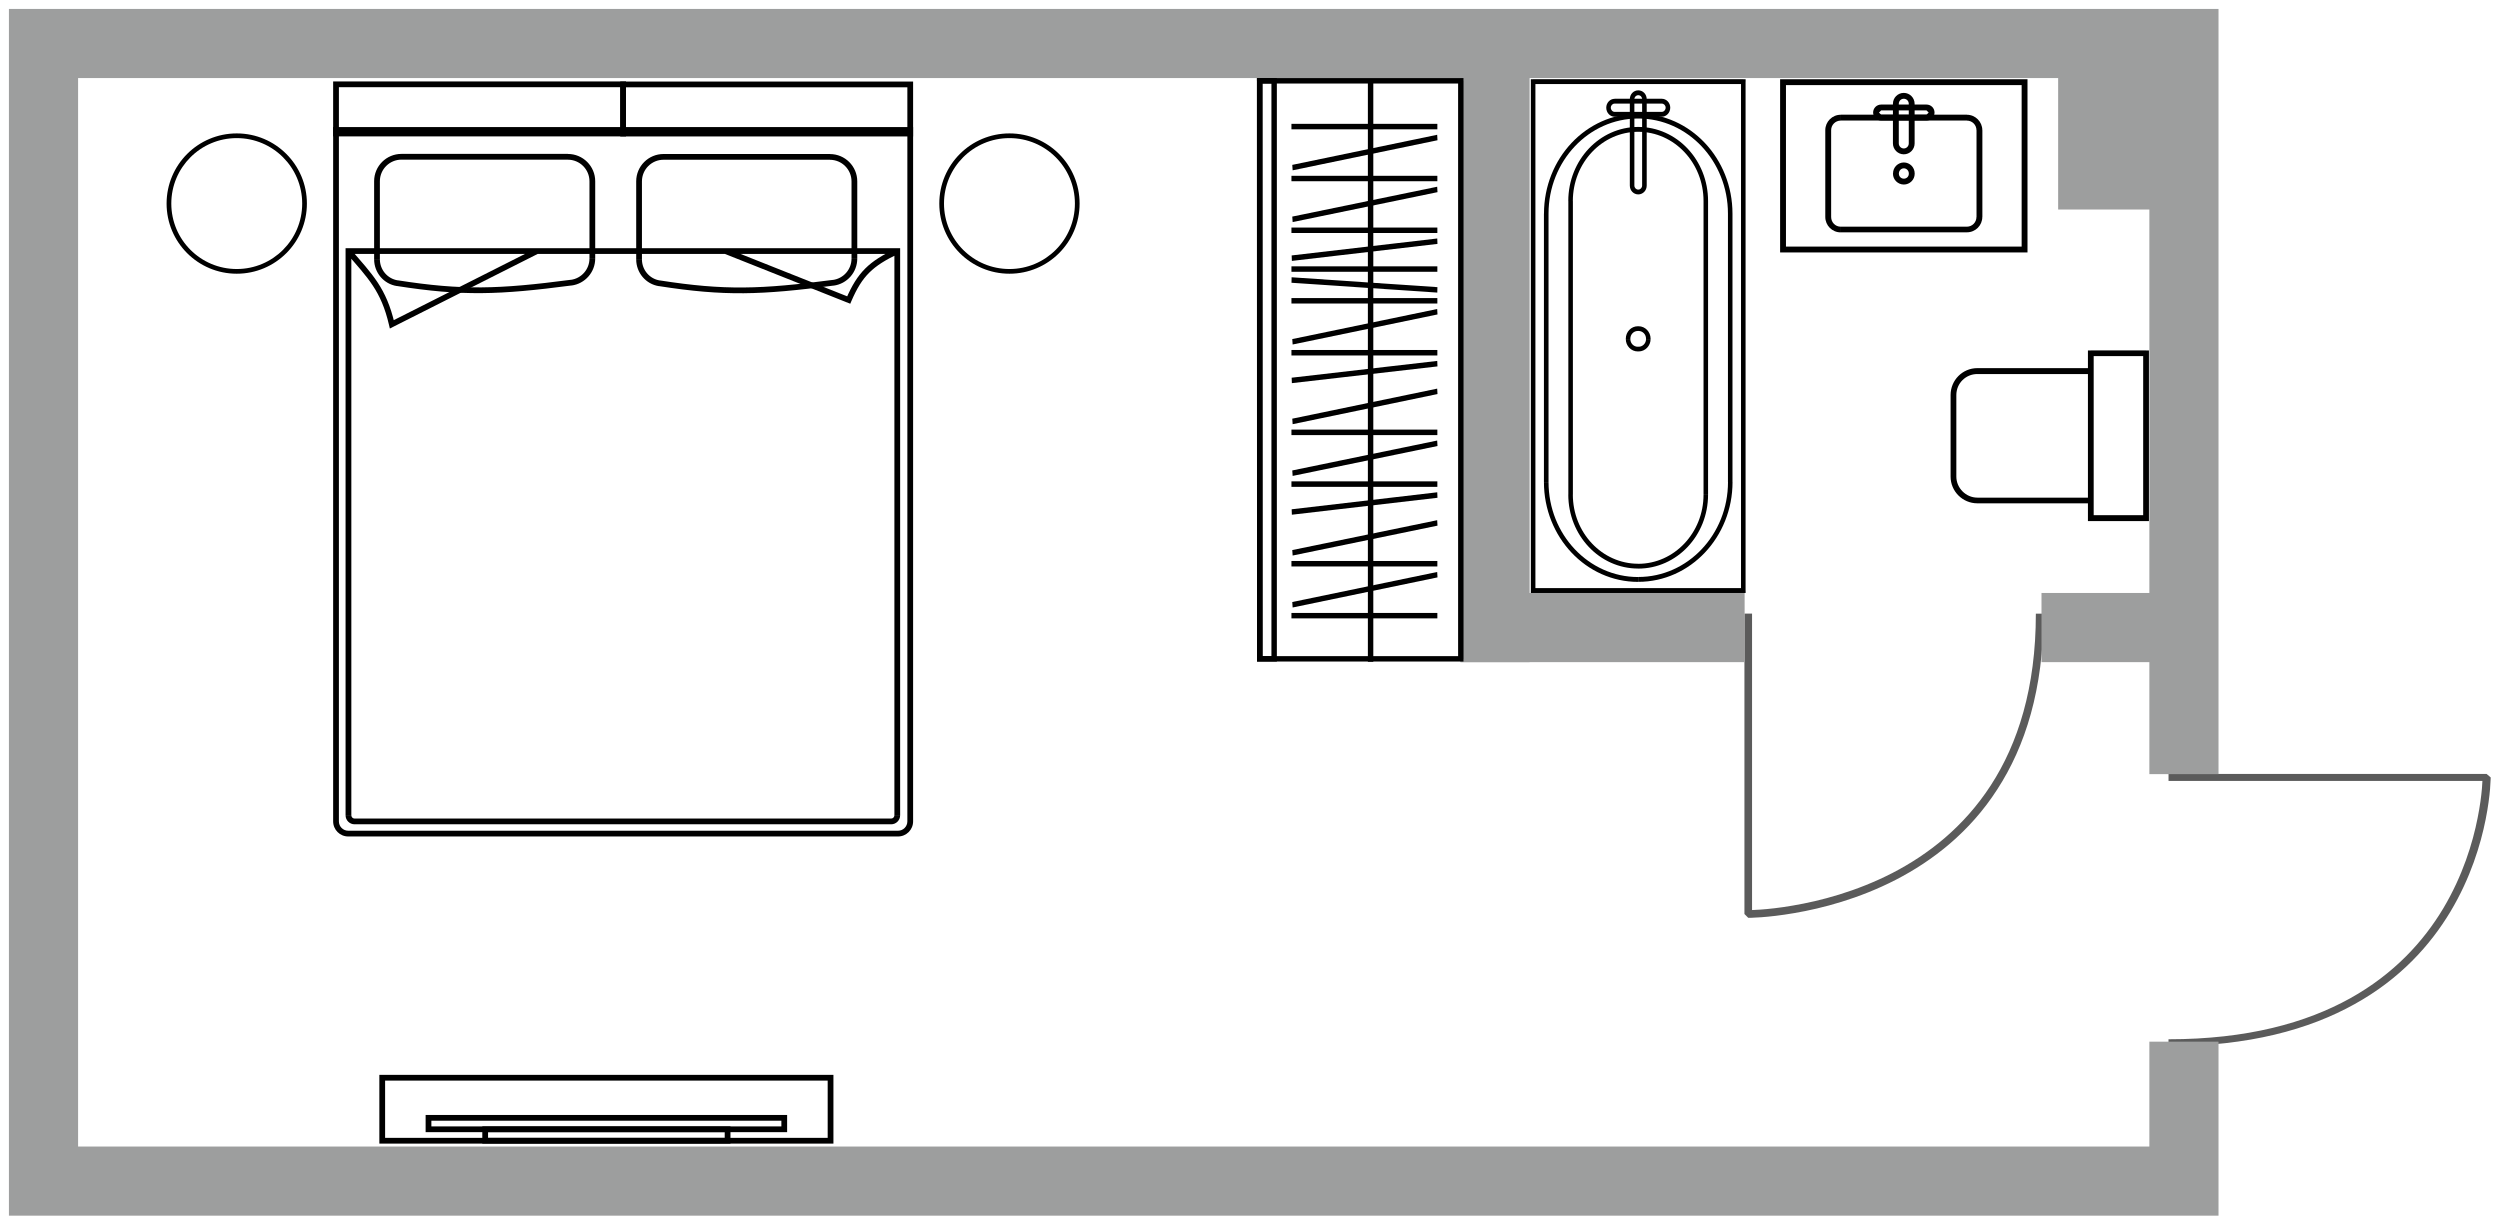 <?xml version="1.0" encoding="UTF-8"?>
<svg xmlns="http://www.w3.org/2000/svg" xmlns:xlink="http://www.w3.org/1999/xlink" width="140" height="69" viewBox="0 0 140 69" fill="none">
  <g clip-path="url(#clip0_238_950)">
    <path d="M139.252 43.535V43.342L139.478 43.535H139.252ZM121.438 43.342H139.252V43.731H121.438V43.342ZM139.252 43.535C139.478 43.535 139.478 43.535 139.478 43.535V43.582L139.472 43.702C139.466 43.81 139.46 43.98 139.443 44.188C139.408 44.6 139.337 45.183 139.197 45.886C138.916 47.294 138.354 49.164 137.227 51.047C136.099 52.929 134.404 54.823 131.857 56.231C129.313 57.651 125.926 58.588 121.436 58.588V58.199C125.85 58.199 129.147 57.274 131.612 55.904C134.077 54.531 135.722 52.707 136.82 50.874C137.92 49.027 138.474 47.194 138.746 45.809C138.884 45.13 138.954 44.548 138.989 44.147C139.006 43.953 139.015 43.795 139.018 43.684L139.021 43.564V43.529C139.021 43.529 139.021 43.529 139.249 43.529L139.252 43.535Z" fill="#5B5B5B"></path>
    <path d="M97.901 51.184H97.688L97.901 51.398V51.184ZM97.688 34.363V51.184H98.115V34.363H97.688ZM97.901 51.184C97.901 51.398 97.901 51.398 97.901 51.398H97.954L98.089 51.395C98.209 51.389 98.393 51.383 98.624 51.366C99.075 51.334 99.716 51.266 100.489 51.132C102.035 50.868 104.09 50.335 106.157 49.273C108.224 48.207 110.302 46.609 111.848 44.205C113.408 41.802 114.436 38.605 114.436 34.366H114.008C114.008 38.535 112.995 41.647 111.488 43.974C109.98 46.301 107.981 47.853 105.967 48.892C103.941 49.931 101.927 50.453 100.407 50.71C99.661 50.842 99.019 50.906 98.58 50.938C98.367 50.953 98.194 50.962 98.074 50.965L97.942 50.968H97.904C97.904 50.968 97.904 50.968 97.904 51.184H97.901Z" fill="#5B5B5B"></path>
    <path d="M124.237 2.438V43.353H120.364V4.373H4.373V64.206H120.364V58.333H124.237V68.079H0.5V0.5H124.237V2.438Z" fill="#9D9E9E"></path>
    <path fill-rule="evenodd" clip-rule="evenodd" d="M122.434 33.206V37.08H114.324V33.206H122.434ZM97.699 37.08H81.788V33.206H97.699V37.08Z" fill="#9D9E9E"></path>
    <path d="M85.658 2.216H81.785V37.08H85.658V2.216Z" fill="#9D9E9E"></path>
    <path fill-rule="evenodd" clip-rule="evenodd" d="M123.435 11.733H115.256V3.554H123.435V11.733Z" fill="#9D9E9E"></path>
    <path d="M113.376 4.602H113.54V4.438H113.376V4.602ZM113.376 13.961V14.137H113.54V13.961H113.376ZM99.85 13.961H99.686V14.137H99.85V13.961ZM99.85 4.602V4.438H99.686V4.602H99.85ZM113.212 4.602V13.961H113.54V4.602H113.212ZM113.376 13.809H99.85V14.137H113.376V13.809ZM100.014 13.961V4.602H99.686V13.961H100.014ZM99.85 4.766H113.376V4.438H99.85V4.766Z" fill="black"></path>
    <path d="M107.884 6.183H105.345V5.855H107.884V6.183ZM105.345 6.423H107.884V6.751H105.345V6.423ZM105.222 6.303L105.345 6.423V6.751C105.097 6.751 104.895 6.554 104.895 6.303H105.222ZM105.345 6.183L105.222 6.303H104.895C104.895 6.051 105.097 5.855 105.345 5.855V6.183ZM108.006 6.303L107.884 6.183V5.855C108.132 5.855 108.334 6.051 108.334 6.303H108.006ZM108.334 6.303C108.334 6.554 108.132 6.751 107.884 6.751V6.423L108.006 6.303H108.334Z" fill="black"></path>
    <path d="M103.079 6.751H110.149V6.423H103.079V6.751ZM110.685 7.286V12.146H111.013V7.286H110.685ZM110.149 12.694H103.079V13.01H110.149V12.694ZM102.544 12.149V7.289H102.216V12.149H102.544ZM103.077 12.694C102.781 12.694 102.544 12.453 102.544 12.149H102.216C102.216 12.629 102.602 13.013 103.077 13.013V12.696V12.694ZM110.682 12.149C110.682 12.453 110.442 12.694 110.146 12.694V13.01C110.624 13.01 111.01 12.626 111.01 12.146H110.682V12.149ZM110.146 6.754C110.442 6.754 110.682 6.994 110.682 7.289H111.01C111.01 6.821 110.624 6.426 110.146 6.426V6.754ZM103.077 6.426C102.602 6.426 102.216 6.818 102.216 7.289H102.544C102.544 6.994 102.784 6.754 103.077 6.754V6.426Z" fill="black"></path>
    <path d="M106.332 5.814V8.03H106.004V5.814H106.332ZM106.891 8.03V5.814H107.219V8.03H106.891ZM106.613 8.314C106.768 8.314 106.891 8.185 106.891 8.03H107.219C107.219 8.37 106.947 8.642 106.613 8.642V8.314ZM106.332 8.03C106.332 8.185 106.458 8.314 106.613 8.314V8.642C106.279 8.642 106.004 8.367 106.004 8.03H106.332ZM106.613 5.53C106.458 5.53 106.332 5.65 106.332 5.814H106.004C106.004 5.474 106.276 5.202 106.613 5.202V5.53ZM106.613 5.202C106.947 5.202 107.219 5.477 107.219 5.814H106.891C106.891 5.65 106.765 5.53 106.613 5.53V5.202Z" fill="black"></path>
    <path d="M106.335 9.71V9.734H106.007V9.71H106.335ZM106.894 9.734V9.71H107.222V9.734H106.894ZM106.616 10.006C106.771 10.006 106.894 9.886 106.894 9.734H107.222C107.222 10.062 106.95 10.334 106.616 10.334V10.006ZM106.338 9.734C106.338 9.886 106.464 10.006 106.616 10.006V10.334C106.282 10.334 106.007 10.062 106.007 9.734H106.335H106.338ZM106.616 9.426C106.461 9.426 106.338 9.558 106.338 9.71H106.01C106.01 9.371 106.282 9.098 106.619 9.098V9.426H106.616ZM106.616 9.098C106.95 9.098 107.222 9.371 107.222 9.71H106.894C106.894 9.558 106.768 9.426 106.616 9.426V9.098Z" fill="black"></path>
    <path d="M97.626 33.069V33.207H97.755V33.069H97.626ZM85.854 33.069H85.726V33.207H85.854V33.069ZM85.854 4.573V4.438H85.726V4.573H85.854ZM97.626 4.573H97.755V4.438H97.626V4.573ZM97.626 32.934H85.854V33.207H97.626V32.934ZM85.983 33.069V4.573H85.728V33.069H85.983ZM85.854 4.707H97.626V4.435H85.854V4.707ZM97.497 4.573V33.069H97.752V4.573H97.497Z" fill="black"></path>
    <path d="M86.718 26.991V11.964H86.46V26.991H86.718ZM96.765 11.964V26.991H97.019V11.964H96.765ZM91.741 6.636C94.514 6.636 96.765 9.025 96.765 11.964H97.019C97.019 8.87 94.654 6.364 91.738 6.364V6.636H91.741ZM86.718 11.964C86.718 9.025 88.966 6.636 91.741 6.636V6.364C88.825 6.364 86.463 8.87 86.463 11.964H86.721H86.718ZM91.741 32.314C88.966 32.314 86.718 29.934 86.718 26.994H86.46C86.46 30.08 88.823 32.586 91.738 32.586V32.317L91.741 32.314ZM91.741 32.583C94.657 32.583 97.022 30.077 97.022 26.991H96.768C96.768 29.931 94.516 32.311 91.744 32.311V32.58L91.741 32.583Z" fill="black"></path>
    <path d="M88.082 27.697V11.259H87.827V27.697H88.082ZM95.398 11.259V27.697H95.652V11.259H95.398ZM91.738 7.38C93.758 7.38 95.398 9.116 95.398 11.259H95.652C95.652 8.961 93.902 7.108 91.738 7.108V7.38ZM88.079 11.259C88.079 9.116 89.718 7.38 91.738 7.38V7.108C89.578 7.108 87.824 8.964 87.824 11.259H88.079ZM91.738 31.57C89.718 31.57 88.079 29.834 88.079 27.697H87.824C87.824 29.986 89.575 31.839 91.738 31.839V31.567V31.57ZM91.738 31.842C93.902 31.842 95.652 29.989 95.652 27.7H95.398C95.398 29.834 93.758 31.573 91.738 31.573V31.845V31.842Z" fill="black"></path>
    <path d="M91.3 18.961V18.988H91.045V18.961H91.3ZM91.715 19.415H91.762V19.678H91.715V19.415ZM92.178 18.988V18.961H92.433V18.988H92.178ZM91.762 18.534H91.715V18.27H91.762V18.534ZM92.178 18.964C92.178 18.727 91.99 18.534 91.762 18.534V18.27C92.131 18.27 92.433 18.587 92.433 18.964H92.178ZM91.762 19.418C91.99 19.418 92.178 19.228 92.178 18.991H92.433C92.433 19.368 92.131 19.681 91.762 19.681V19.418ZM91.3 18.991C91.3 19.228 91.487 19.418 91.715 19.418V19.681C91.344 19.681 91.045 19.368 91.045 18.991H91.3ZM91.045 18.964C91.045 18.587 91.346 18.27 91.715 18.27V18.534C91.487 18.534 91.3 18.727 91.3 18.964H91.045Z" fill="black"></path>
    <path d="M93.059 5.802H90.421V5.53H93.059V5.802ZM90.421 6.265H93.059V6.537H90.421V6.265ZM90.205 6.03C90.205 6.156 90.302 6.265 90.421 6.265V6.537C90.161 6.537 89.95 6.311 89.95 6.03H90.205ZM90.421 5.802C90.302 5.802 90.205 5.902 90.205 6.03H89.95C89.95 5.758 90.161 5.533 90.421 5.533V5.805V5.802ZM93.276 6.03C93.276 5.902 93.179 5.802 93.059 5.802V5.53C93.32 5.53 93.534 5.755 93.534 6.028H93.276V6.03ZM93.534 6.03C93.534 6.311 93.32 6.537 93.059 6.537V6.265C93.179 6.265 93.276 6.156 93.276 6.03H93.534Z" fill="black"></path>
    <path d="M91.525 5.559V10.389H91.27V5.559H91.525ZM91.959 10.389V5.559H92.216V10.389H91.959ZM91.742 10.618C91.862 10.618 91.959 10.518 91.959 10.389H92.216C92.216 10.671 92.005 10.887 91.742 10.887V10.618ZM91.525 10.389C91.525 10.518 91.622 10.618 91.742 10.618V10.887C91.481 10.887 91.27 10.671 91.27 10.389H91.525ZM91.742 5.331C91.622 5.331 91.525 5.43 91.525 5.556H91.27C91.27 5.275 91.481 5.059 91.742 5.059V5.331ZM91.742 5.059C92.005 5.059 92.216 5.275 92.216 5.556H91.959C91.959 5.43 91.862 5.331 91.742 5.331V5.059Z" fill="black"></path>
    <path d="M110.732 20.615H117.085V20.946H110.732V20.615ZM117.085 28.186H110.732V27.87H117.085V28.186ZM109.233 26.69V22.123H109.555V26.69H109.233ZM110.732 28.186C109.901 28.186 109.233 27.51 109.233 26.69H109.555C109.555 27.325 110.085 27.867 110.732 27.867V28.183V28.186ZM110.732 20.946C110.085 20.946 109.555 21.461 109.555 22.123H109.233C109.233 21.289 109.901 20.615 110.732 20.615V20.946Z" fill="black"></path>
    <path d="M117.085 29.009V29.181H116.924V29.009H117.085ZM120.179 29.009H120.34V29.181H120.179V29.009ZM120.179 19.784V19.626H120.34V19.784H120.179ZM117.085 19.784H116.924V19.626H117.085V19.784ZM117.085 28.85H120.179V29.181H117.085V28.85ZM120.018 29.009V19.784H120.34V29.009H120.018ZM120.179 19.942H117.085V19.623H120.179V19.942ZM117.246 19.784V29.009H116.924V19.784H117.246Z" fill="black"></path>
    <path d="M70.547 36.895V37.047H70.394V36.895H70.547ZM81.803 36.895H81.955V37.047H81.803V36.895ZM81.803 4.526V4.373H81.955V4.526H81.803ZM70.535 4.526H70.383V4.373H70.535V4.526ZM70.547 36.743H81.803V37.047H70.547V36.743ZM81.654 36.895V4.526H81.958V36.895H81.654ZM81.806 4.678H70.538V4.373H81.806V4.678ZM70.69 4.526L70.702 36.895H70.394L70.386 4.526H70.69Z" fill="black"></path>
    <path d="M70.547 36.895V37.047H70.394V36.895H70.547ZM71.352 36.895H71.504V37.047H71.352V36.895ZM71.352 4.526V4.373H71.504V4.526H71.352ZM70.547 4.526H70.394V4.373H70.547V4.526ZM70.547 36.743H71.352V37.047H70.547V36.743ZM71.2 36.895V4.526H71.504V36.895H71.2ZM71.352 4.678H70.547V4.373H71.352V4.678ZM70.702 4.526V36.895H70.394V4.526H70.702Z" fill="black"></path>
    <path d="M72.321 34.629H80.492V34.325H72.321V34.629Z" fill="black"></path>
    <path d="M72.388 34.02L80.5 32.334L80.482 32.03L72.367 33.713L72.388 34.02Z" fill="black"></path>
    <path d="M72.321 31.722H80.492V31.415H72.321V31.722Z" fill="black"></path>
    <path d="M72.388 31.11L80.5 29.436L80.482 29.131L72.367 30.803L72.388 31.11Z" fill="black"></path>
    <path d="M80.498 27.876L72.345 28.824L72.333 28.52L80.486 27.568L80.498 27.876Z" fill="black"></path>
    <path d="M72.321 27.264H80.492V26.956H72.321V27.264Z" fill="black"></path>
    <path d="M72.388 26.652L80.5 24.977L80.482 24.67L72.367 26.345L72.388 26.652Z" fill="black"></path>
    <path d="M72.321 24.366H80.492V24.058H72.321V24.366Z" fill="black"></path>
    <path d="M72.388 23.754L80.5 22.067L80.482 21.763L72.367 23.446L72.388 23.754Z" fill="black"></path>
    <path d="M80.498 20.519L72.345 21.456L72.333 21.151L80.486 20.211L80.498 20.519Z" fill="black"></path>
    <path d="M72.321 19.907H80.492V19.599H72.321V19.907Z" fill="black"></path>
    <path d="M72.388 19.292L80.5 17.609L80.482 17.304L72.367 18.988L72.388 19.292Z" fill="black"></path>
    <path d="M72.321 16.997H80.492V16.692H72.321V16.997Z" fill="black"></path>
    <path d="M80.489 16.385L72.324 15.835L72.33 15.527L80.495 16.081L80.489 16.385Z" fill="black"></path>
    <path d="M72.321 15.22H80.492V14.915H72.321V15.22Z" fill="black"></path>
    <path d="M80.498 13.659L72.345 14.611L72.333 14.304L80.486 13.355L80.498 13.659Z" fill="black"></path>
    <path d="M72.321 13.048H80.492V12.743H72.321V13.048Z" fill="black"></path>
    <path d="M72.388 12.436L80.5 10.761L80.482 10.457L72.367 12.129L72.388 12.436Z" fill="black"></path>
    <path d="M72.321 10.149H80.492V9.845H72.321V10.149Z" fill="black"></path>
    <path d="M72.388 9.538L80.5 7.854L80.482 7.547L72.367 9.233L72.388 9.538Z" fill="black"></path>
    <path d="M72.321 7.242H80.492V6.935H72.321V7.242Z" fill="black"></path>
    <path d="M76.601 37.059H76.905V4.587H76.601V37.059Z" fill="black"></path>
    <rect x="9.329" y="20.975" width="51.129" height="31.424" fill="url(#pattern0_238_950)"></rect>
    <path d="M50.973 7.275H51.134V7.114H50.973V7.275ZM18.817 7.275V7.114H18.656V7.275H18.817ZM50.812 7.275V45.997H51.134V7.275H50.812ZM50.288 46.521H19.502V46.843H50.288V46.521ZM18.978 45.997V7.275H18.656V45.997H18.978ZM18.817 7.436H50.973V7.114H18.817V7.436ZM19.502 46.521C19.212 46.521 18.978 46.287 18.978 45.997H18.656C18.656 46.465 19.034 46.843 19.502 46.843V46.521ZM50.812 45.997C50.812 46.287 50.578 46.521 50.288 46.521V46.843C50.756 46.843 51.134 46.465 51.134 45.997H50.812Z" fill="black"></path>
    <path d="M33.01 10.149V14.473H33.332V10.149H33.01ZM31.965 15.668C27.936 16.195 25.902 16.265 22.274 15.697L22.225 16.016C25.893 16.59 27.957 16.517 32.005 15.987L31.965 15.668ZM21.273 14.517V10.149H20.951V14.517H21.273ZM22.482 8.94H31.8V8.618H22.482V8.94ZM21.273 10.149C21.273 9.482 21.815 8.94 22.482 8.94V8.618C21.636 8.618 20.951 9.303 20.951 10.149H21.273ZM22.274 15.7C21.698 15.609 21.273 15.106 21.273 14.52H20.951C20.951 15.264 21.487 15.905 22.225 16.019L22.274 15.7ZM33.01 14.476C33.01 15.079 32.562 15.592 31.965 15.671L32.005 15.99C32.764 15.89 33.332 15.24 33.332 14.476H33.01ZM33.332 10.152C33.332 9.306 32.647 8.621 31.8 8.621V8.943C32.468 8.943 33.01 9.485 33.01 10.152H33.332Z" fill="black"></path>
    <path d="M47.685 10.152V14.476H48.007V10.152H47.685ZM46.64 15.674C42.612 16.201 40.577 16.271 36.95 15.703L36.9 16.022C40.569 16.596 42.633 16.523 46.681 15.993L46.64 15.674ZM35.949 14.523V10.155H35.627V14.523H35.949ZM37.158 8.946H46.476V8.624H37.158V8.946ZM35.949 10.155C35.949 9.488 36.491 8.946 37.158 8.946V8.624C36.312 8.624 35.627 9.309 35.627 10.155H35.949ZM36.95 15.706C36.373 15.615 35.949 15.112 35.949 14.526H35.627C35.627 15.27 36.163 15.911 36.9 16.025L36.95 15.706ZM47.685 14.482C47.685 15.085 47.237 15.598 46.64 15.677L46.681 15.996C47.44 15.896 48.007 15.246 48.007 14.482H47.685ZM48.007 10.158C48.007 9.312 47.322 8.627 46.476 8.627V8.949C47.144 8.949 47.685 9.491 47.685 10.158H48.007Z" fill="black"></path>
    <path d="M50.247 14.061H50.408V13.9H50.247V14.061ZM19.514 14.061V13.9H19.352V14.061H19.514ZM21.943 18.162L21.785 18.2L21.832 18.399L22.014 18.305L21.941 18.162H21.943ZM47.527 16.801L47.468 16.95L47.615 17.009L47.676 16.865L47.53 16.801H47.527ZM50.086 14.061V45.654H50.408V14.061H50.086ZM49.904 45.836H19.856V46.158H49.904V45.836ZM19.675 45.654V14.061H19.352V45.654H19.675ZM40.633 14.222H50.247V13.9H40.633V14.222ZM19.514 14.222H30.073V13.9H19.514V14.222ZM30.073 14.222H40.633V13.9H30.073V14.222ZM30 13.917L21.87 18.019L22.014 18.305L30.143 14.204L29.997 13.917H30ZM22.099 18.127C21.633 16.122 20.846 15.36 19.634 13.955L19.391 14.166C20.608 15.577 21.34 16.283 21.785 18.2L22.099 18.127ZM50.176 13.917C49.43 14.274 48.885 14.605 48.452 15.038C48.016 15.475 47.697 16.002 47.381 16.736L47.676 16.865C47.984 16.151 48.282 15.662 48.68 15.267C49.078 14.871 49.582 14.558 50.317 14.207L50.179 13.917H50.176ZM47.586 16.651L40.691 13.911L40.571 14.21L47.465 16.95L47.586 16.651ZM19.856 45.839C19.756 45.839 19.675 45.757 19.675 45.657H19.352C19.352 45.935 19.578 46.161 19.856 46.161V45.839ZM50.086 45.657C50.086 45.757 50.004 45.839 49.904 45.839V46.161C50.182 46.161 50.408 45.935 50.408 45.657H50.086Z" fill="black"></path>
    <path d="M18.817 7.477H18.656V7.638H18.817V7.477ZM18.817 4.722V4.561H18.656V4.722H18.817ZM34.895 4.722H35.056V4.561H34.895V4.722ZM34.895 7.477V7.638H35.056V7.477H34.895ZM18.978 7.477V4.722H18.656V7.477H18.978ZM18.817 4.883H34.895V4.561H18.817V4.883ZM34.734 4.722V7.477H35.056V4.722H34.734ZM34.895 7.316H18.817V7.638H34.895V7.316Z" fill="black"></path>
    <path d="M34.895 7.48H34.734V7.641H34.895V7.48ZM34.895 4.728V4.567H34.734V4.728H34.895ZM50.973 4.728H51.134V4.567H50.973V4.728ZM50.973 7.48V7.641H51.134V7.48H50.973ZM35.056 7.48V4.728H34.734V7.48H35.056ZM34.895 4.889H50.973V4.567H34.895V4.889ZM50.812 4.728V7.48H51.134V4.728H50.812ZM50.973 7.319H34.895V7.641H50.973V7.319Z" fill="black"></path>
    <path d="M13.258 7.734C15.284 7.734 16.923 9.377 16.923 11.399H17.186C17.186 13.569 15.427 15.328 13.258 15.328V15.065C15.284 15.065 16.923 13.422 16.923 11.399H17.186C17.186 9.23 15.427 7.471 13.258 7.471V7.734ZM13.258 15.328C11.088 15.328 9.329 13.569 9.329 11.399H9.593C9.593 13.425 11.235 15.065 13.258 15.065V15.328ZM9.329 11.399C9.329 9.23 11.088 7.471 13.258 7.471V7.734C11.232 7.734 9.593 9.377 9.593 11.399H9.329Z" fill="black"></path>
    <path d="M56.529 7.734C58.555 7.734 60.195 9.377 60.195 11.399H60.458C60.458 13.569 58.699 15.328 56.529 15.328V15.065C58.555 15.065 60.195 13.422 60.195 11.399H60.458C60.458 9.23 58.699 7.471 56.529 7.471V7.734ZM56.529 15.328C54.36 15.328 52.601 13.569 52.601 11.399H52.864C52.864 13.425 54.506 15.065 56.529 15.065V15.328ZM52.601 11.399C52.601 9.23 54.36 7.471 56.529 7.471V7.734C54.504 7.734 52.864 9.377 52.864 11.399H52.601Z" fill="black"></path>
    <path d="M21.405 63.881V64.042H21.244V63.881H21.405ZM46.511 63.881H46.672V64.042H46.511V63.881ZM46.511 60.353V60.192H46.672V60.353H46.511ZM21.405 60.353H21.244V60.192H21.405V60.353ZM21.405 63.72H46.511V64.042H21.405V63.72ZM46.35 63.881V60.353H46.672V63.881H46.35ZM46.511 60.514H21.405V60.192H46.511V60.514ZM21.566 60.353V63.881H21.244V60.353H21.566Z" fill="black"></path>
    <path d="M23.996 63.24V63.401H23.835V63.24H23.996ZM43.918 63.24H44.079V63.401H43.918V63.24ZM43.918 62.599V62.438H44.079V62.599H43.918ZM23.996 62.599H23.835V62.438H23.996V62.599ZM23.996 63.079H43.918V63.401H23.996V63.079ZM43.757 63.24V62.599H44.079V63.24H43.757ZM43.918 62.76H23.996V62.438H43.918V62.76ZM24.157 62.599V63.24H23.835V62.599H24.157Z" fill="black"></path>
    <path d="M27.17 63.881V64.042H27.009V63.881H27.17ZM40.745 63.881H40.906V64.042H40.745V63.881ZM40.745 63.24V63.079H40.906V63.24H40.745ZM27.17 63.24H27.009V63.079H27.17V63.24ZM27.17 63.72H40.745V64.042H27.17V63.72ZM40.584 63.881V63.24H40.906V63.881H40.584ZM40.745 63.401H27.17V63.079H40.745V63.401ZM27.331 63.24V63.881H27.009V63.24H27.331Z" fill="black"></path>
  </g>
  <defs>
    <pattern id="pattern0_238_950" patternContentUnits="objectBoundingBox" width="1" height="1"></pattern>
    <clipPath id="clip0_238_950">
      <rect width="138.981" height="67.579" fill="white" transform="translate(0.5 0.5)"></rect>
    </clipPath>
    <image id="image0_238_950" width="65" height="40"></image>
  </defs>
</svg>
